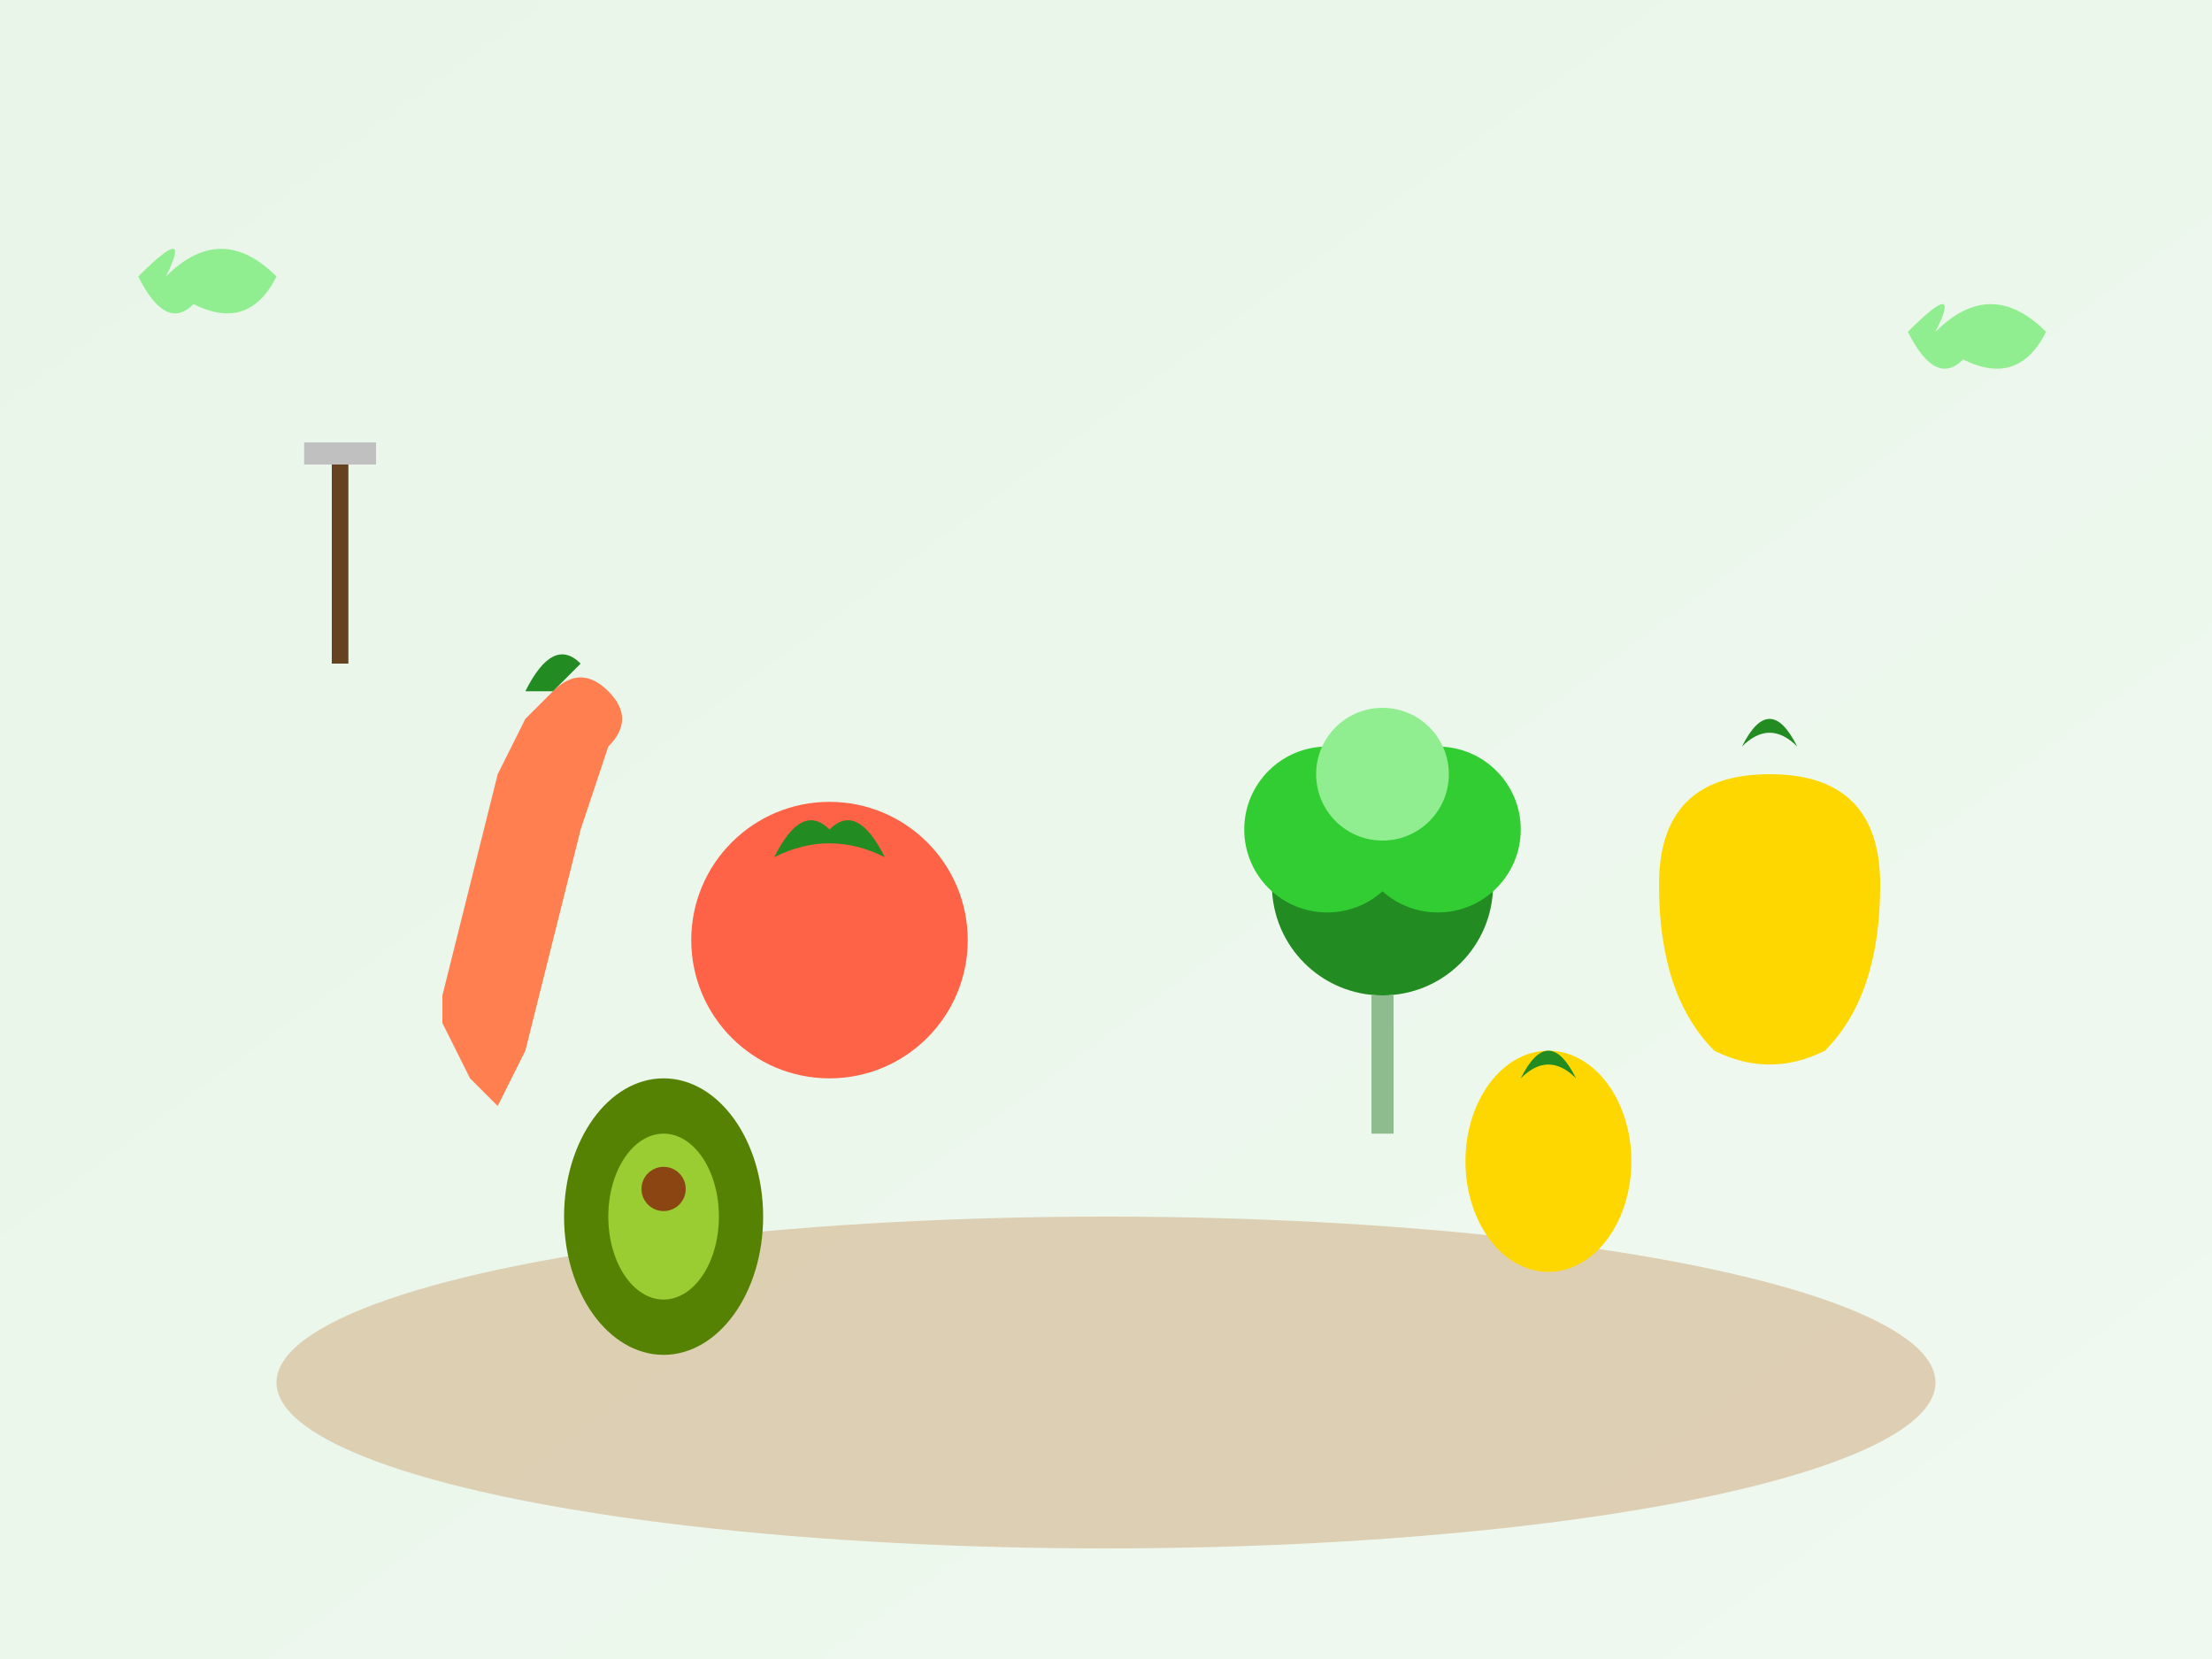<svg width="400" height="300" viewBox="0 0 400 300" xmlns="http://www.w3.org/2000/svg">
  <rect x="0" y="0" width="400" height="300" fill="#333333" stroke="none"/>
  <defs>
    <linearGradient id="bgGradient" x1="0%" y1="0%" x2="100%" y2="100%">
      <stop offset="0%" style="stop-color:#E8F5E8"/>
      <stop offset="100%" style="stop-color:#F0F9F0"/>
    </linearGradient>
  </defs>
  
  <!-- Background -->
  <rect width="400" height="300" fill="url(#bgGradient)"/>
  
  <!-- Cutting board -->
  <ellipse cx="200" cy="250" rx="150" ry="30" fill="#D2B48C" opacity="0.6"/>
  
  <!-- Vegetables -->
  <!-- Carrot -->
  <path d="M80 180 L85 160 L90 140 L95 130 L100 125 Q105 120 110 125 Q115 130 110 135 L105 150 L100 170 L95 190 L90 200 L85 195 L80 185 Z" fill="#FF7F50"/>
  <path d="M95 125 Q100 115 105 120 L100 125 Z" fill="#228B22"/>
  
  <!-- Tomato -->
  <circle cx="150" cy="170" r="25" fill="#FF6347"/>
  <path d="M140 155 Q150 150 160 155 Q155 145 150 150 Q145 145 140 155" fill="#228B22"/>
  
  <!-- Broccoli -->
  <circle cx="250" cy="160" r="20" fill="#228B22"/>
  <circle cx="240" cy="150" r="15" fill="#32CD32"/>
  <circle cx="260" cy="150" r="15" fill="#32CD32"/>
  <circle cx="250" cy="140" r="12" fill="#90EE90"/>
  <rect x="248" y="180" width="4" height="25" fill="#8FBC8F"/>
  
  <!-- Bell pepper -->
  <path d="M320 140 Q340 140 340 160 Q340 180 330 190 Q320 195 310 190 Q300 180 300 160 Q300 140 320 140" fill="#FFD700"/>
  <path d="M315 135 Q320 130 325 135 Q320 125 315 135" fill="#228B22"/>
  
  <!-- Avocado -->
  <ellipse cx="120" cy="220" rx="18" ry="25" fill="#568203"/>
  <ellipse cx="120" cy="220" rx="10" ry="15" fill="#9ACD32"/>
  <circle cx="120" cy="215" r="4" fill="#8B4513"/>
  
  <!-- Lemon -->
  <ellipse cx="280" cy="210" rx="15" ry="20" fill="#FFD700"/>
  <path d="M275 195 Q280 190 285 195 Q280 185 275 195" fill="#228B22"/>
  
  <!-- Knife -->
  <rect x="60" y="80" width="3" height="40" fill="#654321"/>
  <rect x="55" y="80" width="13" height="4" fill="#C0C0C0"/>
  
  <!-- Decorative herbs -->
  <path d="M350 60 Q360 50 370 60 Q365 70 355 65 Q350 70 345 60 Q355 50 350 60" fill="#90EE90"/>
  <path d="M30 50 Q40 40 50 50 Q45 60 35 55 Q30 60 25 50 Q35 40 30 50" fill="#90EE90"/>
</svg>